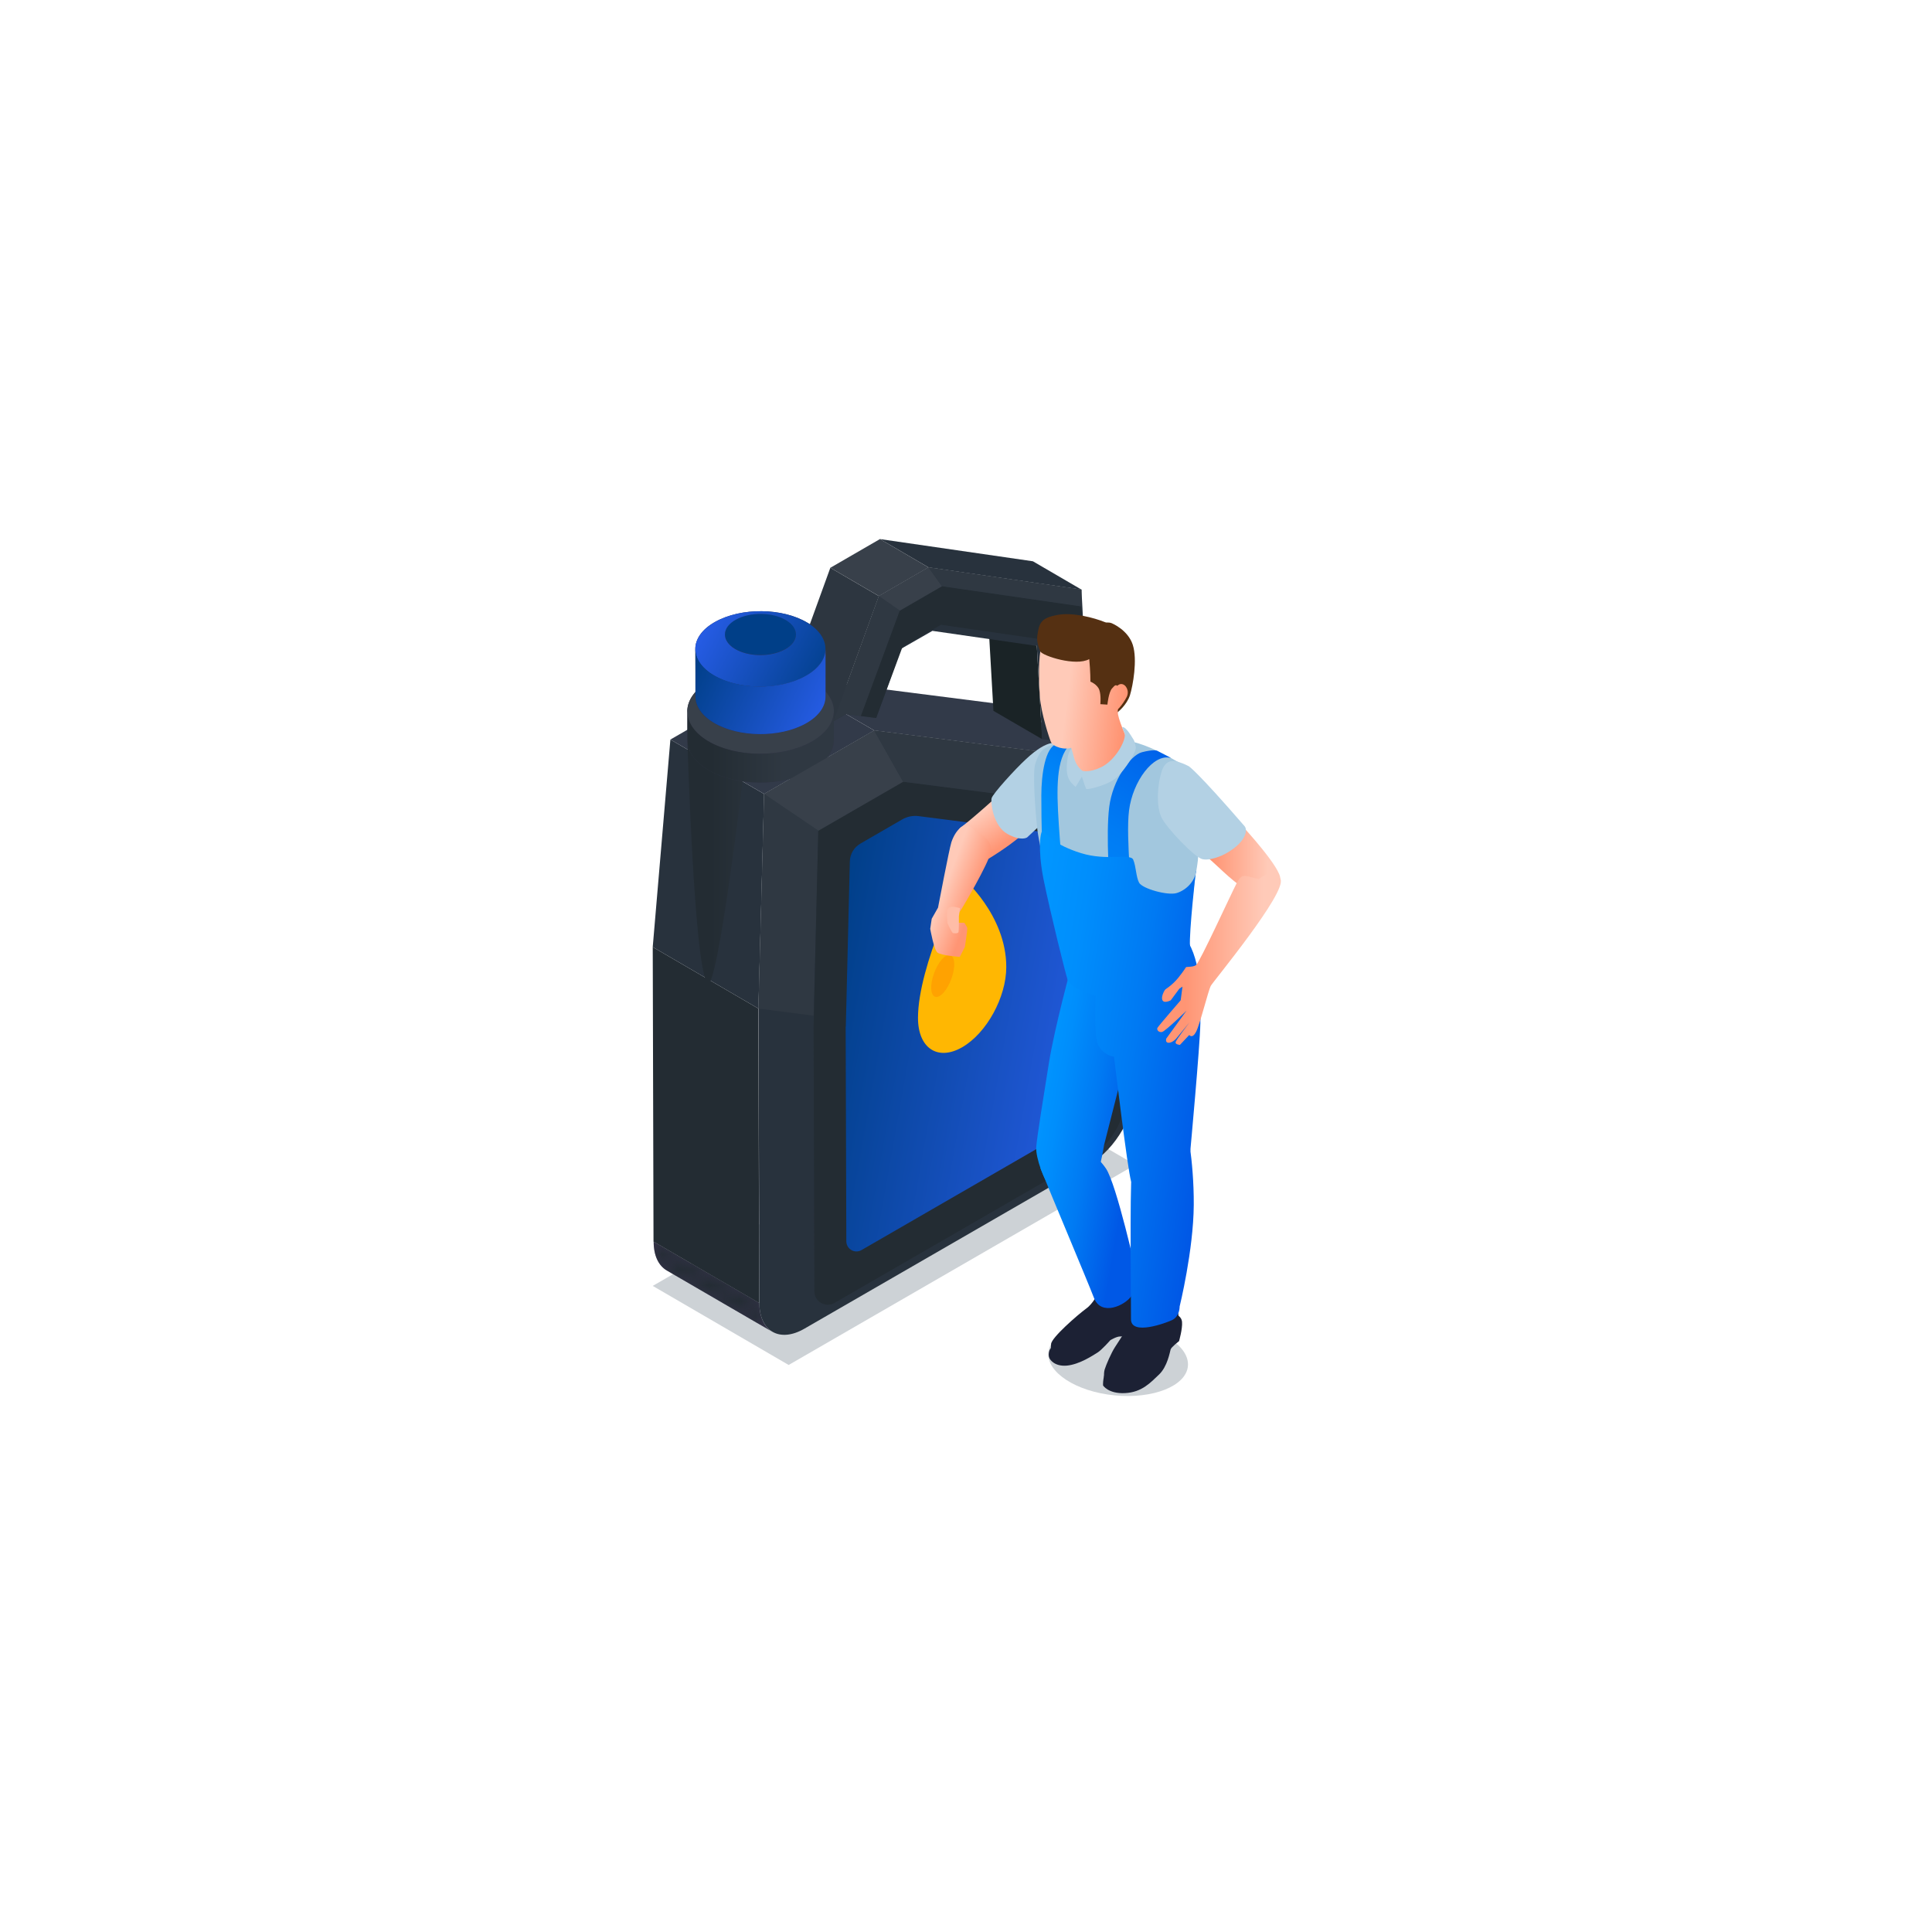 <svg width="124" height="124" viewBox="0 0 124 124" fill="none" xmlns="http://www.w3.org/2000/svg">
<g style="mix-blend-mode:multiply">
<path d="M50.618 87.607L41.894 82.532L64.144 69.69L72.868 74.757L50.618 87.607Z" fill="#CDD2D6"/>
</g>
<path d="M49.577 85.482L42.793 81.54C42.277 81.24 41.952 80.599 41.952 79.69L48.735 83.632C48.735 84.54 49.06 85.182 49.577 85.482Z" fill="#343249"/>
<mask id="mask0_7900_34772" style="mask-type:luminance" maskUnits="userSpaceOnUse" x="41" y="79" width="9" height="7">
<path d="M49.577 85.482L42.793 81.54C42.277 81.24 41.952 80.599 41.952 79.69L48.735 83.632C48.735 84.54 49.06 85.182 49.577 85.482Z" fill="white"/>
</mask>
<g mask="url(#mask0_7900_34772)">
<path d="M49.577 85.482L42.793 81.54C42.277 81.24 41.952 80.599 41.952 79.69L48.735 83.632C48.735 84.54 49.06 85.182 49.577 85.482Z" fill="#232C33"/>
</g>
<path d="M48.727 83.632L41.944 79.691L41.894 60.782L48.677 64.732L48.727 83.632Z" fill="#232C33"/>
<path d="M56.11 46.882L50.093 43.391L65.002 45.291L71.01 48.791L56.11 46.882Z" fill="#323A49"/>
<path d="M48.677 64.733L41.894 60.782L43.027 47.466L49.044 50.958L48.677 64.733Z" fill="#28323D"/>
<path d="M49.044 50.957L43.027 47.466L50.093 43.391L56.11 46.882L49.044 50.957Z" fill="#323A49"/>
<path d="M56.11 46.882L71.018 48.791L72.827 52.557L72.877 69.691C72.877 71.524 71.593 73.757 70.002 74.674L51.635 85.274C50.043 86.199 48.743 85.457 48.735 83.624L48.685 64.724L49.052 50.957L56.11 46.882Z" fill="#28323D"/>
<path d="M48.677 64.732L52.219 65.19L52.527 53.315L49.044 50.957L48.677 64.732Z" fill="#2F3842"/>
<path d="M52.218 65.874L52.518 53.316L57.96 50.174L70.918 51.832L72.11 54.066L72.16 70.79C72.16 71.865 71.277 73.391 70.343 73.932L53.56 83.624C52.985 83.957 52.268 83.54 52.268 82.882L52.218 65.882V65.874Z" fill="#232C33"/>
<path d="M54.286 65.899L54.544 55.291C54.552 54.816 54.811 54.382 55.227 54.141L57.894 52.599C58.219 52.407 58.602 52.332 58.969 52.382L69.177 53.691C69.444 53.724 69.669 53.882 69.794 54.116L70.044 54.582L70.086 69.541C70.086 70.866 69.386 72.091 68.236 72.757L55.294 80.232C54.861 80.482 54.327 80.174 54.319 79.674L54.277 65.899H54.286Z" fill="url(#paint0_linear_7900_34772)"/>
<path d="M66.886 47.441L63.761 45.624L63.419 39.641L66.544 41.457L66.886 47.441Z" fill="#1A2326"/>
<path d="M59.594 36.416L56.477 34.599L66.294 36.024L69.41 37.841L59.594 36.416Z" fill="#28323D"/>
<path d="M53.493 46.291L50.377 44.483L53.293 36.441L56.41 38.258L53.493 46.291Z" fill="#2D3640"/>
<path d="M56.411 38.257L53.294 36.441L56.477 34.599L59.594 36.416L56.411 38.257Z" fill="#38404A"/>
<path d="M59.594 36.416L69.41 37.84L69.96 48.174L69.202 47.74L66.885 47.441L66.544 41.457L59.844 40.49L57.835 41.641L56.235 46.082L54.294 45.832L53.494 46.291L56.41 38.257L59.594 36.416Z" fill="#28323D"/>
<path d="M57.752 39.191L55.452 45.524L55.294 45.957L54.294 45.832L53.494 46.291L56.41 38.257L57.752 39.191Z" fill="#2F3842"/>
<path d="M68.327 47.166L67.977 41.199L60.394 40.099L57.919 41.532L56.235 46.082L55.252 45.957L57.752 39.191L60.46 37.624L69.385 38.916L69.835 47.366L68.327 47.166Z" fill="#232C33"/>
<path d="M56.411 38.257L57.753 39.191L60.461 37.624L59.594 36.416L56.411 38.257Z" fill="#38404A"/>
<path d="M69.385 38.916L69.41 37.84L59.594 36.416L60.46 37.624L69.385 38.916Z" fill="#2F3842"/>
<path d="M53.527 47.491C53.527 46.816 53.093 46.141 52.218 45.616V43.766C53.085 44.291 53.518 44.966 53.518 45.641C53.518 46.199 53.518 46.941 53.518 47.491H53.527Z" fill="#343249"/>
<path d="M52.219 45.616C54.019 46.699 53.952 48.424 52.077 49.466C50.202 50.507 47.227 50.482 45.427 49.399C43.627 48.316 43.694 46.591 45.569 45.549C47.444 44.507 50.419 44.532 52.219 45.616Z" fill="#343249"/>
<path d="M44.11 45.666C44.11 44.949 44.594 44.232 45.56 43.691C47.435 42.649 50.41 42.674 52.21 43.757V45.607C50.419 44.524 47.444 44.499 45.569 45.541C44.602 46.082 44.119 46.799 44.119 47.516C44.119 46.957 44.119 46.216 44.119 45.666H44.11Z" fill="#343249"/>
<path d="M52.21 43.766L51.177 43.708C49.927 42.958 47.852 42.933 46.552 43.658C45.252 44.383 45.202 45.583 46.46 46.333C47.71 47.083 49.785 47.108 51.085 46.383C52.385 45.658 52.435 44.458 51.177 43.708L52.21 43.766C54.01 44.849 53.944 46.575 52.069 47.616C50.194 48.658 47.219 48.633 45.419 47.549C43.619 46.466 43.685 44.741 45.56 43.7C47.435 42.658 50.41 42.683 52.21 43.766Z" fill="#38404A"/>
<path d="M52.086 45.007C52.086 44.541 51.786 44.066 51.177 43.699V43.382C51.786 43.749 52.086 44.216 52.086 44.691C52.086 44.782 52.086 44.907 52.086 45.007Z" fill="#343249"/>
<path d="M45.544 44.716C45.544 44.216 45.877 43.716 46.552 43.341C47.852 42.616 49.927 42.633 51.177 43.391V43.708C49.927 42.958 47.861 42.933 46.552 43.658C45.886 44.033 45.544 44.533 45.544 45.033C45.544 44.941 45.544 44.816 45.544 44.716Z" fill="#343249"/>
<path d="M45.544 45.033V44.716C45.544 45.183 45.844 45.657 46.452 46.024C47.702 46.774 49.777 46.799 51.077 46.074C51.752 45.699 52.086 45.199 52.086 44.699V45.016C52.086 45.516 51.752 46.016 51.077 46.391C49.777 47.116 47.702 47.099 46.452 46.341C45.844 45.974 45.544 45.508 45.544 45.033Z" fill="#343249"/>
<path d="M51.827 43.024C53.427 43.983 53.368 45.516 51.702 46.449C50.035 47.374 47.393 47.349 45.793 46.391C44.193 45.433 44.252 43.899 45.918 42.966C47.585 42.041 50.227 42.066 51.827 43.024ZM51.177 43.391C49.927 42.641 47.852 42.616 46.552 43.341C45.252 44.066 45.202 45.266 46.46 46.016C47.71 46.766 49.785 46.791 51.085 46.066C52.385 45.341 52.435 44.141 51.177 43.391Z" fill="#343249"/>
<path d="M52.994 44.691C52.994 44.091 52.603 43.491 51.828 43.024V39.966C52.594 40.432 52.978 41.032 52.986 41.633C52.986 42.549 52.986 43.774 52.994 44.691Z" fill="#343249"/>
<path d="M44.627 41.657C44.627 41.016 45.052 40.382 45.911 39.907C47.577 38.982 50.219 39.007 51.819 39.966V43.024C50.227 42.066 47.586 42.032 45.919 42.966C45.061 43.441 44.636 44.082 44.636 44.716C44.636 43.799 44.636 42.574 44.627 41.657Z" fill="#343249"/>
<path d="M44.119 47.524V45.674C44.119 46.349 44.553 47.024 45.419 47.549C47.219 48.632 50.194 48.657 52.069 47.616C53.036 47.074 53.519 46.357 53.519 45.641V47.491C53.519 48.207 53.044 48.924 52.078 49.466C50.203 50.507 47.227 50.482 45.428 49.399C44.553 48.874 44.119 48.199 44.119 47.524Z" fill="url(#paint1_linear_7900_34772)"/>
<path d="M50.452 39.799C51.327 40.324 51.293 41.166 50.385 41.666C49.477 42.166 48.027 42.157 47.16 41.632C46.293 41.107 46.318 40.266 47.227 39.766C48.135 39.257 49.585 39.274 50.452 39.799Z" fill="#003F88"/>
<path d="M51.819 39.966C50.219 39.008 47.577 38.974 45.91 39.908C44.244 40.841 44.194 42.366 45.785 43.333C47.385 44.291 50.027 44.324 51.694 43.391C53.36 42.466 53.41 40.933 51.819 39.966ZM50.385 41.674C49.477 42.183 48.027 42.166 47.16 41.641C46.294 41.116 46.319 40.274 47.227 39.774C48.135 39.266 49.585 39.283 50.452 39.808C51.319 40.333 51.294 41.174 50.385 41.674Z" fill="url(#paint2_linear_7900_34772)"/>
<path d="M44.635 44.716V41.657C44.635 42.257 45.01 42.857 45.793 43.324C47.393 44.282 50.035 44.316 51.701 43.382C52.56 42.907 52.985 42.266 52.985 41.632V44.691C52.993 45.324 52.568 45.966 51.71 46.441C50.043 47.366 47.401 47.341 45.801 46.382C45.026 45.916 44.643 45.316 44.635 44.716Z" fill="url(#paint3_linear_7900_34772)"/>
<path d="M49.044 50.957L52.527 53.316L57.969 50.174L56.111 46.882L49.044 50.957Z" fill="#38404A"/>
<path d="M71.011 48.791L70.927 51.832L57.969 50.174L56.111 46.882L71.011 48.791Z" fill="#2F3842"/>
<path d="M47.652 50.149C46.827 50.032 46.052 49.782 45.427 49.399C44.552 48.874 44.119 48.199 44.119 47.524C44.119 47.524 44.56 62.574 45.435 63.099C46.06 63.474 47.66 50.149 47.66 50.149H47.652Z" fill="url(#paint4_linear_7900_34772)"/>
<path d="M61.752 56.308C61.752 56.308 58.919 61.958 58.919 65.333C58.919 67.274 60.185 68.116 61.752 67.216V56.308Z" fill="#FFB702"/>
<path d="M61.752 56.308C61.752 56.308 64.585 58.691 64.585 62.066C64.585 64.008 63.319 66.316 61.752 67.216V56.308Z" fill="#FFB702"/>
<path d="M61.152 62.532C60.96 63.274 60.51 63.924 60.152 63.983C59.794 64.041 59.66 63.491 59.86 62.749C60.06 62.008 60.502 61.358 60.86 61.299C61.219 61.241 61.352 61.791 61.152 62.532Z" fill="#FF9B00" fill-opacity="0.75"/>
<g style="mix-blend-mode:multiply">
<path d="M76.242 87.688C76.116 88.96 74.006 89.799 71.538 89.558C69.061 89.317 67.163 88.073 67.288 86.801C67.413 85.529 69.524 84.691 71.991 84.931C74.468 85.172 76.367 86.416 76.242 87.688Z" fill="#CDD2D6"/>
</g>
<path d="M64.407 50.746C64.407 50.746 62.296 52.663 61.669 53.097C61.043 53.531 62.19 55.873 63.269 55.227C65.833 53.675 66.363 52.789 66.363 52.789L64.407 50.746Z" fill="url(#paint5_linear_7900_34772)"/>
<path d="M62.576 53.319C62.508 53.204 62.152 52.837 61.805 53.021C61.458 53.194 61.197 53.647 61.063 54.052C60.928 54.457 60.205 58.254 60.205 58.254L59.8 58.967L59.704 59.613C59.704 59.613 59.935 60.943 60.166 61.136C60.398 61.328 61.602 61.415 61.602 61.415L61.93 60.77C61.93 60.77 62.094 59.69 62.084 59.584C62.075 59.478 61.891 59.227 61.891 59.227H61.13L61.776 58.244C61.776 58.244 63.414 55.498 63.597 54.678C63.79 53.859 62.566 53.319 62.566 53.319H62.576Z" fill="url(#paint6_linear_7900_34772)"/>
<path d="M61.313 58.215C61.313 58.215 60.966 58.129 60.841 58.321C60.715 58.504 60.812 59.256 60.812 59.256C60.812 59.256 61.091 59.863 61.159 59.883C61.226 59.902 61.477 59.931 61.515 59.825C61.554 59.719 61.544 58.813 61.544 58.813L61.612 58.283L61.313 58.215Z" fill="#FFBDA7"/>
<path d="M67.886 47.729C67.886 47.729 67.337 47.334 65.852 48.722C65.168 49.348 63.722 50.939 63.645 51.228C63.568 51.507 63.751 53.02 64.657 53.522C65.563 54.023 65.929 53.743 65.929 53.743L68.522 51.315L67.886 47.729Z" fill="#B3D1E4"/>
<path d="M70.478 82.994C70.478 82.994 70.17 83.659 69.727 83.977C69.148 84.401 67.481 85.857 67.462 86.261C67.443 86.531 67.423 86.801 67.549 86.975C67.895 87.447 68.483 87.36 68.483 87.36C68.483 87.36 70.074 86.888 70.691 86.165C71.086 85.703 71.577 85.404 71.789 85.346C73.341 84.931 73.495 84.565 73.591 84.103C73.678 83.64 73.187 82.715 73.187 82.715L72.194 82.156L70.478 82.994Z" fill="#1C2134"/>
<path d="M68.3 85.808C68.204 85.847 67.442 86.377 67.346 86.704C67.25 87.032 67.375 87.206 67.375 87.206C67.375 87.206 67.635 87.716 68.464 87.649C69.302 87.572 70.17 86.974 70.44 86.811C70.71 86.647 71.259 86.02 71.259 86.02C71.259 86.02 71.664 85.77 71.895 85.779C72.223 85.789 73.466 85.162 73.765 84.777C73.938 84.546 73.89 84.16 73.668 83.803C73.456 83.457 73.042 83.273 73.042 83.273L68.29 85.808H68.3Z" fill="#1C2134"/>
<path d="M68.753 62.032C68.753 62.032 67.683 65.974 67.327 68.19C66.97 70.407 66.556 72.961 66.508 73.626C66.46 74.291 67.047 75.91 67.394 76.084C67.741 76.257 69.524 77.202 70.016 76.46C70.507 75.717 70.864 73.481 70.864 73.481C70.864 73.481 72.493 67.043 72.666 66.561C72.849 66.07 72.56 62.35 72.56 62.35L68.744 62.022L68.753 62.032Z" fill="url(#paint7_linear_7900_34772)"/>
<path d="M66.777 74.975C67.481 76.729 69.755 82.117 70.218 83.312C70.681 84.498 72.204 83.794 72.618 83.177C73.032 82.57 72.955 81.789 72.955 81.789C72.955 81.789 71.664 75.997 70.98 74.995C70.295 73.992 69.611 73.886 69.611 73.886L66.777 74.975Z" fill="url(#paint8_linear_7900_34772)"/>
<path d="M74.208 83.862C73.514 83.833 72.888 84.064 72.888 84.064C72.888 84.064 72.695 84.768 71.567 86.454C71.317 86.84 70.999 87.582 70.902 87.89C70.806 88.199 70.893 88.719 70.893 88.719C70.893 88.719 71.278 89.191 72.281 89.085C73.283 88.979 74.42 87.601 74.574 87.148C74.719 86.705 75.384 86.146 75.548 85.751C75.663 85.471 75.663 84.565 75.663 84.565L75.442 83.226L74.218 83.862H74.208Z" fill="#1C2134"/>
<path d="M75.259 84.286C75.355 84.315 75.828 84.411 75.866 84.845C75.905 85.278 75.674 86.078 75.674 86.078C75.674 86.078 75.182 86.454 75.134 86.608C75.086 86.763 74.931 87.707 74.392 88.218C73.852 88.729 73.293 89.365 72.194 89.413C71.124 89.461 70.797 88.921 70.797 88.921C70.797 88.921 70.749 88.179 71.153 87.775C71.558 87.37 75.269 84.295 75.269 84.295L75.259 84.286Z" fill="#1C2134"/>
<path d="M70.43 47.44C72.965 47.132 74.97 48.597 76.223 49.242C76.686 49.483 77.11 53.994 76.84 55.536C76.57 57.088 76.223 60.258 76.31 60.808C76.387 61.357 75.567 63.073 73.813 63.516C72.069 63.959 70.912 63.921 69.698 63.42C68.888 63.092 68.561 62.745 68.561 62.745C68.561 62.745 66.72 54.456 66.585 53.29C66.45 52.124 66.267 49.609 66.441 49.04C66.681 48.269 66.903 48.047 67.481 47.835C68.426 47.488 70.44 47.44 70.44 47.44H70.43Z" fill="#A2C7DE"/>
<path d="M76.464 54.215C77.775 55.112 78.565 56.124 79.577 56.827C80.599 57.541 82.073 57.059 82.169 56.422C82.266 55.777 79.895 53.165 79.577 52.847C79.259 52.529 76.464 54.225 76.464 54.225V54.215Z" fill="url(#paint9_linear_7900_34772)"/>
<path d="M70.382 62.61C70.382 62.61 70.141 66.253 70.45 66.995C70.758 67.737 71.5 67.824 71.5 67.824C71.5 67.824 72.377 75.149 72.599 75.824C72.82 76.498 74.266 77.086 75.278 76.016C75.799 75.467 76.396 73.867 76.396 73.867C76.396 73.867 77.013 67.178 77.042 65.675C77.071 64.162 77.148 61.723 76.117 60.239C75.085 58.755 70.392 62.6 70.392 62.6L70.382 62.61Z" fill="url(#paint10_linear_7900_34772)"/>
<path d="M72.956 73.328C72.956 73.328 72.85 72.99 72.638 75.217C72.503 76.576 72.599 83.592 72.589 84.671C72.589 85.751 74.854 84.903 75.221 84.729C75.731 84.488 75.712 83.852 75.712 83.852C75.712 83.852 76.599 80.248 76.618 77.337C76.637 74.417 76.107 72.036 76.107 72.036L72.965 73.337L72.956 73.328Z" fill="url(#paint11_linear_7900_34772)"/>
<path d="M76.329 49.204C76.329 49.204 76.82 49.493 79.876 53.021C80.088 53.261 80.001 54.004 78.757 54.736C78.401 54.948 77.639 55.257 77.167 55.141C76.685 55.035 74.816 53.098 74.526 52.423C74.228 51.758 74.247 50.457 74.575 49.464C74.806 48.77 75.288 48.799 75.615 48.896C76.001 49.011 76.329 49.194 76.329 49.194V49.204Z" fill="#B3D1E4"/>
<path d="M80.762 56.413C79.856 56.211 79.731 56.008 79.374 56.683C79.018 57.358 76.994 61.791 76.762 61.945C76.531 62.099 76.165 62.013 76.01 62.109C75.856 62.205 75.028 63.14 74.999 63.198C74.97 63.256 74.546 63.728 74.584 64.104C74.623 64.48 75.143 64.2 75.143 64.2L75.692 63.458L75.895 63.323L75.779 64.2C75.779 64.2 74.343 65.858 74.285 65.974C74.228 66.089 74.362 66.282 74.584 66.234C74.796 66.186 76.155 64.865 76.155 64.865L74.854 66.658C74.854 66.658 74.767 66.928 75.008 66.928C75.249 66.928 75.481 66.668 75.481 66.668L76.338 65.627C76.338 65.627 75.471 66.754 75.452 66.899C75.432 67.044 75.731 67.063 75.731 67.063L76.329 66.427C76.329 66.427 76.512 66.697 76.762 66.234C77.013 65.771 77.553 63.555 77.716 63.266C77.88 62.976 82.574 57.309 82.188 56.432C81.812 55.555 80.781 56.432 80.781 56.432L80.762 56.413Z" fill="url(#paint12_linear_7900_34772)"/>
<path d="M75.134 48.645C74.026 48.346 72.696 50.158 72.464 52.018C72.233 53.878 72.763 57.666 72.464 57.685C72.166 57.695 71.462 57.839 71.337 57.492C71.202 57.145 70.971 53.522 71.192 51.797C71.404 50.071 72.551 48.471 73.293 48.279C74.035 48.086 74.257 48.182 74.257 48.182L75.134 48.635V48.645Z" fill="url(#paint13_linear_7900_34772)"/>
<path d="M69.524 47.459C68.088 47.565 67.847 49.319 67.876 51.209C67.905 53.107 68.339 57.261 68.272 57.251C68.204 57.251 67.626 57.357 67.24 56.779C66.855 56.201 66.835 52.404 66.835 51.054C66.835 49.705 67.086 47.961 67.819 47.748C68.551 47.527 69.534 47.45 69.534 47.45L69.524 47.459Z" fill="url(#paint14_linear_7900_34772)"/>
<path d="M68.04 46.081C68.271 46.389 68.927 47.97 68.772 48.664C68.618 49.358 69.264 49.753 69.524 49.821C70.739 50.129 71.77 49.175 72.107 48.654C72.676 47.777 72.358 47.479 72.358 47.479C72.358 47.479 71.693 46.023 71.751 45.705C71.808 45.387 72.541 44.173 72.396 43.566C72.252 42.958 70.536 42.843 70.536 42.843L68.204 45.3L68.05 46.072L68.04 46.081Z" fill="url(#paint15_linear_7900_34772)"/>
<path d="M71.076 43.556C71.076 43.556 71.163 46.226 70.903 46.602C70.642 46.987 69.1 47.835 68.831 47.961C68.358 48.182 67.587 47.932 67.452 47.623C67.327 47.325 66.826 45.782 66.749 44.771C66.672 43.759 66.624 42.111 66.855 41.474C67.096 40.838 68.773 40.53 69.245 40.549C69.717 40.569 71.076 41.503 71.076 41.503V43.547V43.556Z" fill="url(#paint16_linear_7900_34772)"/>
<path d="M66.768 41.812C66.932 42.101 69.052 42.785 69.91 42.303C69.987 43.084 69.987 43.749 69.987 43.749C69.987 43.749 70.43 43.922 70.555 44.279C70.681 44.636 70.623 45.195 70.623 45.195L71.076 45.224C71.076 45.224 71.153 44.424 71.375 44.183C71.596 43.942 71.616 43.884 71.876 44.183C72.136 44.481 71.77 45.069 71.77 45.069L71.741 45.705C71.741 45.705 72.319 45.252 72.522 44.626C72.714 44 73.013 42.352 72.705 41.388C72.396 40.424 71.356 40 71.356 40C71.115 39.913 71.066 39.99 70.922 39.932C70.209 39.643 68.869 39.296 67.915 39.46C66.816 39.653 66.691 39.961 66.575 40.819C66.517 41.282 66.768 41.812 66.768 41.812Z" fill="#553012"/>
<path d="M71.394 44.462C71.394 44.462 71.664 43.893 71.963 43.903C72.261 43.903 72.512 44.346 72.31 44.741C72.107 45.137 71.587 45.869 71.327 45.686C71.066 45.503 71.365 44.953 71.365 44.953L71.394 44.472V44.462Z" fill="url(#paint17_linear_7900_34772)"/>
<path d="M76.772 55.922C76.666 56.615 76.097 57.145 75.519 57.319C74.941 57.492 73.321 57.039 73.109 56.654C72.907 56.269 72.916 55.603 72.733 55.179C72.56 54.755 71.047 55.276 69.379 54.755C67.712 54.235 67.172 53.58 66.999 53.358C66.825 53.136 66.739 53.83 66.748 54.36C66.748 54.543 66.748 55.295 66.98 56.452C67.423 58.63 68.396 62.523 68.522 62.89C68.705 63.439 70.42 64.133 72.068 64.2C73.716 64.268 74.95 63.593 75.625 62.755C76.299 61.907 76.454 61.598 76.376 60.731C76.309 59.854 76.752 55.922 76.752 55.922H76.772Z" fill="url(#paint18_linear_7900_34772)"/>
<path d="M72.174 47.064C72.329 47.411 71.635 48.78 70.671 49.242C69.881 49.618 69.476 49.474 69.476 49.474C69.476 49.474 69.071 49.223 68.917 48.577C68.83 48.211 68.763 48.057 68.763 48.057C68.763 48.057 68.57 48.25 68.522 48.645C68.474 49.04 68.339 49.792 68.782 50.264C68.927 50.428 69.033 50.505 69.033 50.505L69.437 49.849C69.437 49.849 69.678 50.601 69.727 50.649C69.775 50.688 71.134 50.408 71.683 49.888C72.232 49.368 72.945 48.259 72.897 47.961C72.849 47.662 72.772 47.469 72.753 47.469C72.734 47.469 72.271 46.573 72.02 46.679C72.069 46.814 72.184 47.074 72.184 47.074L72.174 47.064Z" fill="#B3D1E4"/>
<defs>
<linearGradient id="paint0_linear_7900_34772" x1="54.819" y1="52.367" x2="74.661" y2="55.88" gradientUnits="userSpaceOnUse">
<stop stop-color="#003F88"/>
<stop offset="1" stop-color="#295EEC"/>
</linearGradient>
<linearGradient id="paint1_linear_7900_34772" x1="43.627" y1="47.932" x2="53.244" y2="47.932" gradientUnits="userSpaceOnUse">
<stop offset="0.21" stop-color="#232C33"/>
<stop offset="0.69" stop-color="#2F3842"/>
</linearGradient>
<linearGradient id="paint2_linear_7900_34772" x1="44.911" y1="39.227" x2="53.285" y2="43.747" gradientUnits="userSpaceOnUse">
<stop stop-color="#295EEC"/>
<stop offset="1" stop-color="#003F88"/>
</linearGradient>
<linearGradient id="paint3_linear_7900_34772" x1="44.921" y1="41.632" x2="53.73" y2="45.83" gradientUnits="userSpaceOnUse">
<stop stop-color="#003F88"/>
<stop offset="1" stop-color="#295EEC"/>
</linearGradient>
<linearGradient id="paint4_linear_7900_34772" x1="43.627" y1="55.316" x2="53.244" y2="55.316" gradientUnits="userSpaceOnUse">
<stop offset="0.21" stop-color="#232C33"/>
<stop offset="0.69" stop-color="#2F3842"/>
</linearGradient>
<linearGradient id="paint5_linear_7900_34772" x1="64.995" y1="54.928" x2="62.624" y2="51.671" gradientUnits="userSpaceOnUse">
<stop offset="0.23" stop-color="#FF9574"/>
<stop offset="0.86" stop-color="#FFCAB8"/>
</linearGradient>
<linearGradient id="paint6_linear_7900_34772" x1="63.27" y1="57.868" x2="60.243" y2="56.731" gradientUnits="userSpaceOnUse">
<stop offset="0.23" stop-color="#FF9574"/>
<stop offset="0.86" stop-color="#FFCAB8"/>
</linearGradient>
<linearGradient id="paint7_linear_7900_34772" x1="66.045" y1="68.73" x2="73.351" y2="69.973" gradientUnits="userSpaceOnUse">
<stop offset="0.09" stop-color="#0196FF"/>
<stop offset="0.3" stop-color="#008EFC"/>
<stop offset="0.61" stop-color="#007AF3"/>
<stop offset="0.99" stop-color="#0058E6"/>
<stop offset="1" stop-color="#0058E6"/>
</linearGradient>
<linearGradient id="paint8_linear_7900_34772" x1="64.484" y1="77.924" x2="71.779" y2="79.168" gradientUnits="userSpaceOnUse">
<stop offset="0.09" stop-color="#0196FF"/>
<stop offset="0.3" stop-color="#008EFC"/>
<stop offset="0.61" stop-color="#007AF3"/>
<stop offset="0.99" stop-color="#0058E6"/>
<stop offset="1" stop-color="#0058E6"/>
</linearGradient>
<linearGradient id="paint9_linear_7900_34772" x1="76.464" y1="54.986" x2="82.169" y2="54.986" gradientUnits="userSpaceOnUse">
<stop offset="0.23" stop-color="#FF9574"/>
<stop offset="0.86" stop-color="#FFCAB8"/>
</linearGradient>
<linearGradient id="paint10_linear_7900_34772" x1="63.905" y1="66.6" x2="78.121" y2="68.807" gradientUnits="userSpaceOnUse">
<stop offset="0.09" stop-color="#0196FF"/>
<stop offset="0.3" stop-color="#008EFC"/>
<stop offset="0.61" stop-color="#007AF3"/>
<stop offset="0.99" stop-color="#0058E6"/>
<stop offset="1" stop-color="#0058E6"/>
</linearGradient>
<linearGradient id="paint11_linear_7900_34772" x1="62.344" y1="76.71" x2="76.56" y2="78.918" gradientUnits="userSpaceOnUse">
<stop offset="0.09" stop-color="#0196FF"/>
<stop offset="0.3" stop-color="#008EFC"/>
<stop offset="0.61" stop-color="#007AF3"/>
<stop offset="0.99" stop-color="#0058E6"/>
<stop offset="1" stop-color="#0058E6"/>
</linearGradient>
<linearGradient id="paint12_linear_7900_34772" x1="74.266" y1="61.54" x2="82.188" y2="61.54" gradientUnits="userSpaceOnUse">
<stop offset="0.23" stop-color="#FF9574"/>
<stop offset="0.86" stop-color="#FFCAB8"/>
</linearGradient>
<linearGradient id="paint13_linear_7900_34772" x1="69.766" y1="57.502" x2="76.31" y2="47.199" gradientUnits="userSpaceOnUse">
<stop offset="0.09" stop-color="#0184F8"/>
<stop offset="0.36" stop-color="#007CF4"/>
<stop offset="0.75" stop-color="#0068EC"/>
<stop offset="1" stop-color="#0058E6"/>
</linearGradient>
<linearGradient id="paint14_linear_7900_34772" x1="66.209" y1="55.247" x2="72.753" y2="44.944" gradientUnits="userSpaceOnUse">
<stop offset="0.09" stop-color="#0196FF"/>
<stop offset="0.3" stop-color="#008EFC"/>
<stop offset="0.61" stop-color="#007AF3"/>
<stop offset="0.99" stop-color="#0058E6"/>
<stop offset="1" stop-color="#0058E6"/>
</linearGradient>
<linearGradient id="paint15_linear_7900_34772" x1="73.37" y1="46.746" x2="67.51" y2="46.023" gradientUnits="userSpaceOnUse">
<stop offset="0.23" stop-color="#FF9574"/>
<stop offset="0.86" stop-color="#FFCAB8"/>
</linearGradient>
<linearGradient id="paint16_linear_7900_34772" x1="73.601" y1="44.896" x2="67.732" y2="44.173" gradientUnits="userSpaceOnUse">
<stop offset="0.23" stop-color="#FF9574"/>
<stop offset="0.86" stop-color="#FFCAB8"/>
</linearGradient>
<linearGradient id="paint17_linear_7900_34772" x1="73.582" y1="45.04" x2="67.722" y2="44.317" gradientUnits="userSpaceOnUse">
<stop offset="0.23" stop-color="#FF9574"/>
<stop offset="0.86" stop-color="#FFCAB8"/>
</linearGradient>
<linearGradient id="paint18_linear_7900_34772" x1="65.225" y1="58.109" x2="79.441" y2="60.316" gradientUnits="userSpaceOnUse">
<stop offset="0.09" stop-color="#0196FF"/>
<stop offset="0.3" stop-color="#008EFC"/>
<stop offset="0.61" stop-color="#007AF3"/>
<stop offset="0.99" stop-color="#0058E6"/>
<stop offset="1" stop-color="#0058E6"/>
</linearGradient>
</defs>
</svg>
